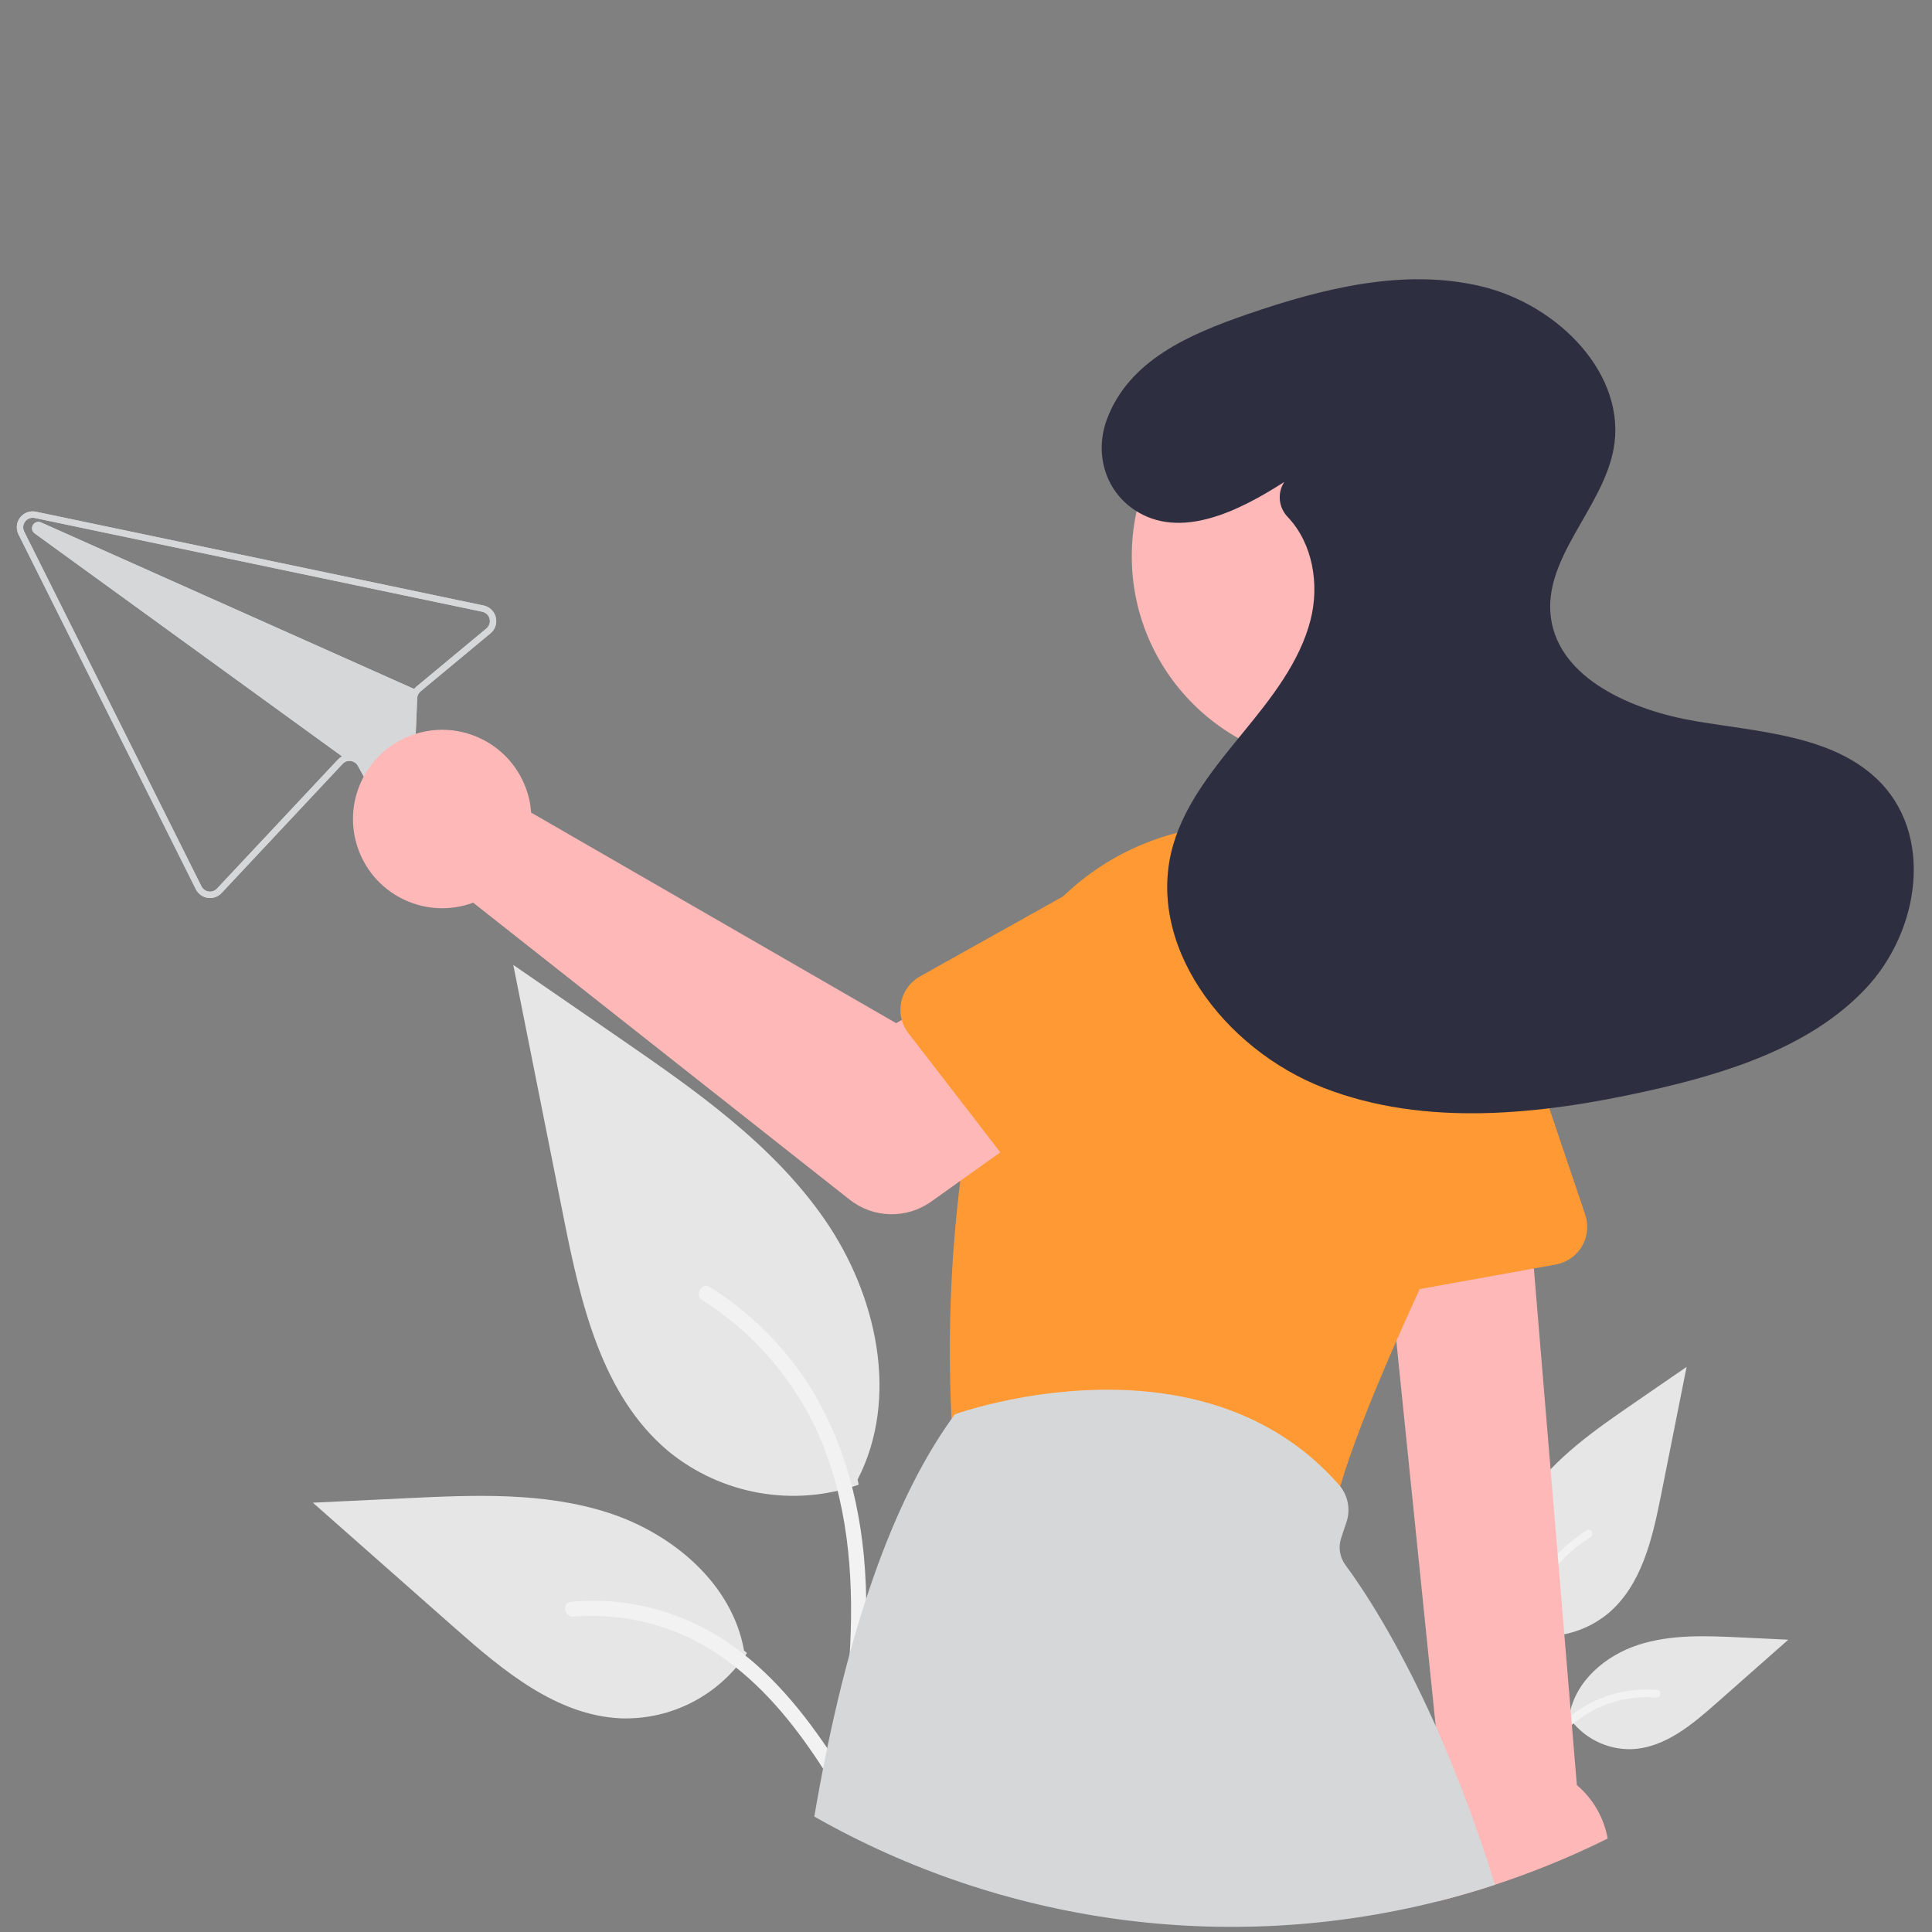<?xml version="1.0" encoding="iso-8859-1"?>
<!-- Generator: Adobe Illustrator 23.0.1, SVG Export Plug-In . SVG Version: 6.00 Build 0)  -->
<svg version="1.1" id="Calque_1" xmlns="http://www.w3.org/2000/svg" xmlns:xlink="http://www.w3.org/1999/xlink" x="0px" y="0px"
	 viewBox="0 0 100 100" style="enable-background:new 0 0 100 100;" xml:space="preserve">
<rect x="0" y="0" width="100" height="100" fill="#808080" stroke="none"/>
<path style="fill:#E6E6E6;" d="M78.227,84.4c1.707,0.6,3.602,0.266,5.001-0.881c1.752-1.47,2.301-3.892,2.748-6.135l1.322-6.634
	l-2.767,1.905c-1.99,1.37-4.025,2.784-5.403,4.769c-1.378,1.985-1.979,4.694-0.872,6.842"/>
<path style="fill:#F2F2F2;" d="M78.463,92.431c-0.28-2.04-0.568-4.106-0.372-6.168c0.175-1.831,0.733-3.62,1.871-5.086
	c0.604-0.777,1.338-1.443,2.171-1.967c0.217-0.137,0.417,0.207,0.201,0.343c-1.44,0.91-2.555,2.255-3.182,3.839
	c-0.693,1.762-0.804,3.683-0.685,5.554c0.072,1.132,0.225,2.256,0.379,3.379c0.025,0.105-0.035,0.212-0.139,0.245
	C78.602,92.599,78.493,92.537,78.463,92.431z"/>
<path style="fill:#E6E6E6;" d="M81.161,88.821c0.732,1.112,1.991,1.762,3.322,1.714c1.682-0.08,3.083-1.253,4.345-2.368l3.733-3.296
	l-2.47-0.118c-1.777-0.085-3.599-0.164-5.291,0.384c-1.692,0.548-3.253,1.866-3.562,3.618"/>
<path style="fill:#F2F2F2;" d="M77.672,93.604c1.348-2.385,2.912-5.036,5.706-5.884c0.777-0.235,1.591-0.319,2.4-0.248
	c0.255,0.022,0.191,0.415-0.063,0.393c-1.355-0.113-2.708,0.245-3.83,1.013c-1.08,0.735-1.921,1.757-2.632,2.841
	c-0.436,0.664-0.826,1.356-1.217,2.047C77.91,93.987,77.546,93.827,77.672,93.604z"/>
<path style="fill:#E6E6E6;" d="M44.446,76.847c-3.363,1.182-7.1,0.524-9.857-1.736c-3.452-2.898-4.535-7.671-5.416-12.092
	c-0.868-4.358-1.737-8.716-2.605-13.074l5.454,3.755c3.922,2.701,7.932,5.488,10.648,9.399s3.901,9.251,1.719,13.484"/>
<path style="fill:#F2F2F2;" d="M43.98,92.676c0.552-4.021,1.12-8.093,0.732-12.157c-0.344-3.609-1.445-7.134-3.687-10.025
	c-1.19-1.531-2.638-2.843-4.279-3.877c-0.428-0.27-0.822,0.408-0.396,0.677c2.839,1.794,5.035,4.444,6.271,7.566
	c1.365,3.473,1.585,7.258,1.349,10.947c-0.142,2.231-0.444,4.447-0.748,6.66c-0.05,0.208,0.07,0.418,0.274,0.482
	C43.707,93.006,43.921,92.884,43.98,92.676L43.98,92.676z"/>
<path style="fill:#E6E6E6;" d="M38.663,85.561c-1.442,2.192-3.924,3.473-6.547,3.379c-3.314-0.157-6.077-2.47-8.564-4.666
	l-7.357-6.495l4.869-0.233c3.501-0.168,7.093-0.324,10.428,0.756s6.411,3.678,7.02,7.13"/>
<path style="fill:#F2F2F2;" d="M45.54,94.987c-2.657-4.701-5.739-9.926-11.245-11.596c-1.531-0.463-3.136-0.629-4.73-0.488
	c-0.502,0.043-0.377,0.817,0.125,0.774c2.671-0.222,5.336,0.483,7.548,1.997c2.128,1.449,3.785,3.463,5.188,5.598
	c0.859,1.308,1.629,2.672,2.398,4.034C45.07,95.742,45.789,95.428,45.54,94.987L45.54,94.987z"/>
<path style="fill:#D6D7D8;" d="M25.034,31.342L2.158,26.549l-0.297-0.062c-0.444-0.094-0.88,0.19-0.974,0.635
	c-0.038,0.182-0.014,0.372,0.07,0.538l9.18,18.367c0.121,0.239,0.35,0.405,0.615,0.445c0.266,0.04,0.535-0.054,0.718-0.251
	l6.261-6.681c0.09-0.098,0.217-0.155,0.351-0.156c0.183-0.004,0.353,0.094,0.442,0.253l1.305,2.379
	c0.171,0.327,0.543,0.494,0.901,0.407l0.006-0.001c0.363-0.079,0.624-0.396,0.632-0.767l0.226-5.512
	c0.003-0.069,0.019-0.136,0.049-0.198c0.032-0.061,0.076-0.116,0.129-0.161l3.617-3.005c0.349-0.29,0.397-0.809,0.107-1.158
	C25.378,31.478,25.215,31.38,25.034,31.342L25.034,31.342z M25.18,32.527l-3.617,3.005c-0.047,0.038-0.09,0.082-0.127,0.13
	L2.12,27.04c-0.017-0.008-0.035-0.014-0.053-0.018c-0.176-0.044-0.355,0.063-0.399,0.239c-0.033,0.132,0.018,0.27,0.129,0.349
	L17.705,39.15c-0.08,0.042-0.152,0.098-0.214,0.165l-6.261,6.681c-0.186,0.199-0.498,0.208-0.697,0.022
	c-0.042-0.04-0.077-0.086-0.103-0.138L1.25,27.512c-0.121-0.245-0.021-0.541,0.224-0.662c0.099-0.049,0.211-0.063,0.319-0.041
	l0.304,0.064l22.868,4.791c0.267,0.056,0.438,0.318,0.382,0.585C25.324,32.358,25.266,32.456,25.18,32.527L25.18,32.527z"/>
<path style="fill:#D6D7D8;" d="M25.034,31.342L2.158,26.549l-0.297-0.062c-0.444-0.094-0.88,0.19-0.974,0.635
	c-0.038,0.182-0.014,0.372,0.07,0.538l9.18,18.367c0.121,0.239,0.35,0.405,0.615,0.445c0.266,0.04,0.535-0.054,0.718-0.251
	l6.261-6.681c0.09-0.098,0.217-0.155,0.351-0.156c0.183-0.004,0.353,0.094,0.442,0.253l1.305,2.379
	c0.171,0.327,0.543,0.494,0.901,0.407l0.006-0.001c0.363-0.079,0.624-0.396,0.632-0.767l0.226-5.512
	c0.003-0.069,0.019-0.136,0.049-0.198c0.032-0.061,0.076-0.116,0.129-0.161l3.617-3.005c0.349-0.29,0.397-0.809,0.107-1.158
	C25.378,31.478,25.215,31.38,25.034,31.342L25.034,31.342z M25.18,32.527l-3.617,3.005c-0.047,0.038-0.09,0.082-0.127,0.13
	c-0.034,0.043-0.063,0.089-0.087,0.138c-0.025,0.05-0.045,0.103-0.059,0.157l0,0.002c-0.015,0.056-0.023,0.114-0.025,0.173
	l-0.226,5.511c-0.003,0.223-0.161,0.414-0.379,0.46l-0.003,0.001c-0.215,0.055-0.44-0.046-0.542-0.242l-1.305-2.381
	c-0.137-0.249-0.393-0.41-0.676-0.424l-0.002,0c-0.019-0.001-0.037-0.002-0.056-0.001c-0.13,0.001-0.258,0.033-0.373,0.095
	c-0.08,0.042-0.152,0.098-0.214,0.165l-6.261,6.681c-0.186,0.199-0.498,0.208-0.697,0.022c-0.042-0.04-0.077-0.086-0.103-0.138
	L1.25,27.512c-0.121-0.245-0.021-0.541,0.224-0.662c0.099-0.049,0.211-0.063,0.319-0.041l0.304,0.064l22.868,4.791
	c0.267,0.056,0.438,0.318,0.382,0.585C25.324,32.358,25.266,32.456,25.18,32.527L25.18,32.527z"/>
<path style="fill:#D6D7D8;" d="M21.509,35.694l-0.134,0.3l-0.084-0.036l0-0.002L1.99,27.342l16.144,11.714l0.002,0l0.043,0.032
	l-0.192,0.266l-0.281-0.204L1.796,27.609c-0.148-0.105-0.183-0.311-0.078-0.459c0.079-0.111,0.217-0.162,0.349-0.129
	c0.018,0.004,0.036,0.011,0.053,0.018l19.316,8.622L21.509,35.694z"/>
<path style="fill:#FFB8B8;" d="M71.174,58.657l0.835,8.162l0.016,0.168l0.248,2.421l2.038,19.929v0.003l0.396,3.867
	c-0.155,0.208-0.292,0.428-0.409,0.659c-0.729,1.439-0.678,3.151,0.138,4.544c0.994-0.25,1.975-0.535,2.941-0.854
	c2-0.658,3.951-1.457,5.837-2.393c-0.196-1.079-0.76-2.058-1.596-2.769l-2.046-24.581l-0.179-2.156l-0.583-6.999H71.174z"/>
<ellipse style="fill:#FFB8B8;" cx="69.385" cy="28.787" rx="10.804" ry="10.804"/>
<path style="fill:#FF9933;" d="M49.248,73.379c0.002,0.021,0.003,0.043,0.005,0.062c0.074,0.865,0.702,1.582,1.55,1.768
	l16.124,3.521c0.14,0.031,0.282,0.046,0.426,0.046c0.889,0,1.668-0.594,1.905-1.451c0.035-0.128,0.072-0.26,0.113-0.396v-0.002
	c0.544-1.847,1.515-4.361,2.904-7.521c0.314-0.715,0.65-1.464,1.007-2.246c0.066-0.145,0.133-0.291,0.199-0.437
	c0.738-1.602,1.561-3.336,2.47-5.203c0.445-0.912,0.781-1.873,1.001-2.864c0.585-2.615,0.354-5.347-0.662-7.827
	c-0.207-0.505-0.446-0.996-0.715-1.471c-2.155-3.799-6.054-6.281-10.408-6.624c-0.34-0.028-0.679-0.041-1.019-0.041
	c-3.402,0.015-6.668,1.34-9.118,3.701c-1.446,1.402-2.544,3.123-3.206,5.025c-0.043,0.12-0.082,0.242-0.122,0.363
	c-0.607,1.925-1.094,3.885-1.459,5.87c-0.219,1.178-0.396,2.34-0.539,3.472C49.201,65.189,49.049,69.289,49.248,73.379z"/>
<path style="fill:#D6D7D8;" d="M42.148,94.025c9.796,5.568,21.363,7.138,32.288,4.384c0.994-0.25,1.975-0.535,2.941-0.854
	c-0.858-2.797-1.882-5.54-3.066-8.215v-0.003c-1.975-4.429-3.789-7.138-4.673-8.335c-0.295-0.402-0.376-0.922-0.219-1.395
	l0.274-0.823c0.212-0.633,0.09-1.33-0.324-1.854v-0.002c-0.018-0.023-0.038-0.046-0.058-0.069
	c-7.183-8.183-19.704-3.719-19.831-3.673l-0.062,0.023l-0.039,0.054c-0.043,0.059-0.085,0.117-0.127,0.177
	C45.858,78.198,43.602,85.511,42.148,94.025z"/>
<path style="fill:#FFB8B8;" d="M27.384,41.337c0.054,0.237,0.089,0.479,0.105,0.721l18.896,10.901l4.593-2.644l4.896,6.41
	l-7.676,5.471c-1.274,0.908-2.994,0.866-4.222-0.103L24.491,46.722c-2.392,0.885-5.048-0.336-5.933-2.727
	c-0.885-2.392,0.336-5.048,2.727-5.933c2.392-0.885,5.048,0.336,5.933,2.727C27.285,40.968,27.34,41.151,27.384,41.337z"/>
<path style="fill:#FF9933;" d="M46.675,52.792v0.002c0.069,0.247,0.185,0.479,0.342,0.682l3.224,4.177l1.536,1.993l1.347,1.745
	c0.667,0.866,1.91,1.026,2.776,0.358c0.077-0.059,0.149-0.124,0.217-0.194l4.894-5.081l2.02-2.098
	c2.394-1.867,2.821-5.322,0.953-7.716c-1.861-2.386-5.299-2.819-7.694-0.97l-1.262,0.705l-7.409,4.144
	C46.824,50.985,46.435,51.914,46.675,52.792z"/>
<path style="fill:#FF9933;" d="M68.047,55.411l0.309,9.868l0.002,0.062c0.034,1.092,0.946,1.951,2.039,1.917
	c0.098-0.003,0.195-0.013,0.291-0.031l1.338-0.242l0.342-0.062h0.002l1.111-0.2l5.914-1.068l1.132-0.204
	c1.077-0.196,1.791-1.227,1.595-2.304c-0.017-0.094-0.041-0.187-0.072-0.278l-3.19-9.444c-0.557-2.984-3.427-4.952-6.411-4.396
	C69.476,49.585,67.509,52.436,68.047,55.411L68.047,55.411z"/>
<path style="fill:#2E2E41;" d="M66.472,24.947c-2.327,1.496-5.383,3.034-7.759,1.441c-1.561-1.046-2.052-2.983-1.42-4.683
	c1.138-3.057,4.265-4.403,7.255-5.434c3.887-1.341,8.12-2.408,12.132-1.448c4.013,0.96,7.559,4.61,6.835,8.439
	c-0.583,3.08-3.675,5.642-3.236,8.743c0.442,3.121,4.178,4.763,7.477,5.321c3.299,0.558,6.989,0.737,9.36,2.962
	c3.024,2.839,2.269,7.913-0.577,10.91s-7.139,4.356-11.3,5.28c-5.513,1.224-11.475,1.867-16.711-0.164s-9.31-7.498-7.793-12.624
	c0.641-2.165,2.15-3.995,3.608-5.777c1.459-1.782,2.935-3.645,3.492-5.831c0.464-1.822,0.12-3.937-1.166-5.303
	c-0.48-0.491-0.568-1.216-0.219-1.796L66.472,24.947z"/>
</svg>
